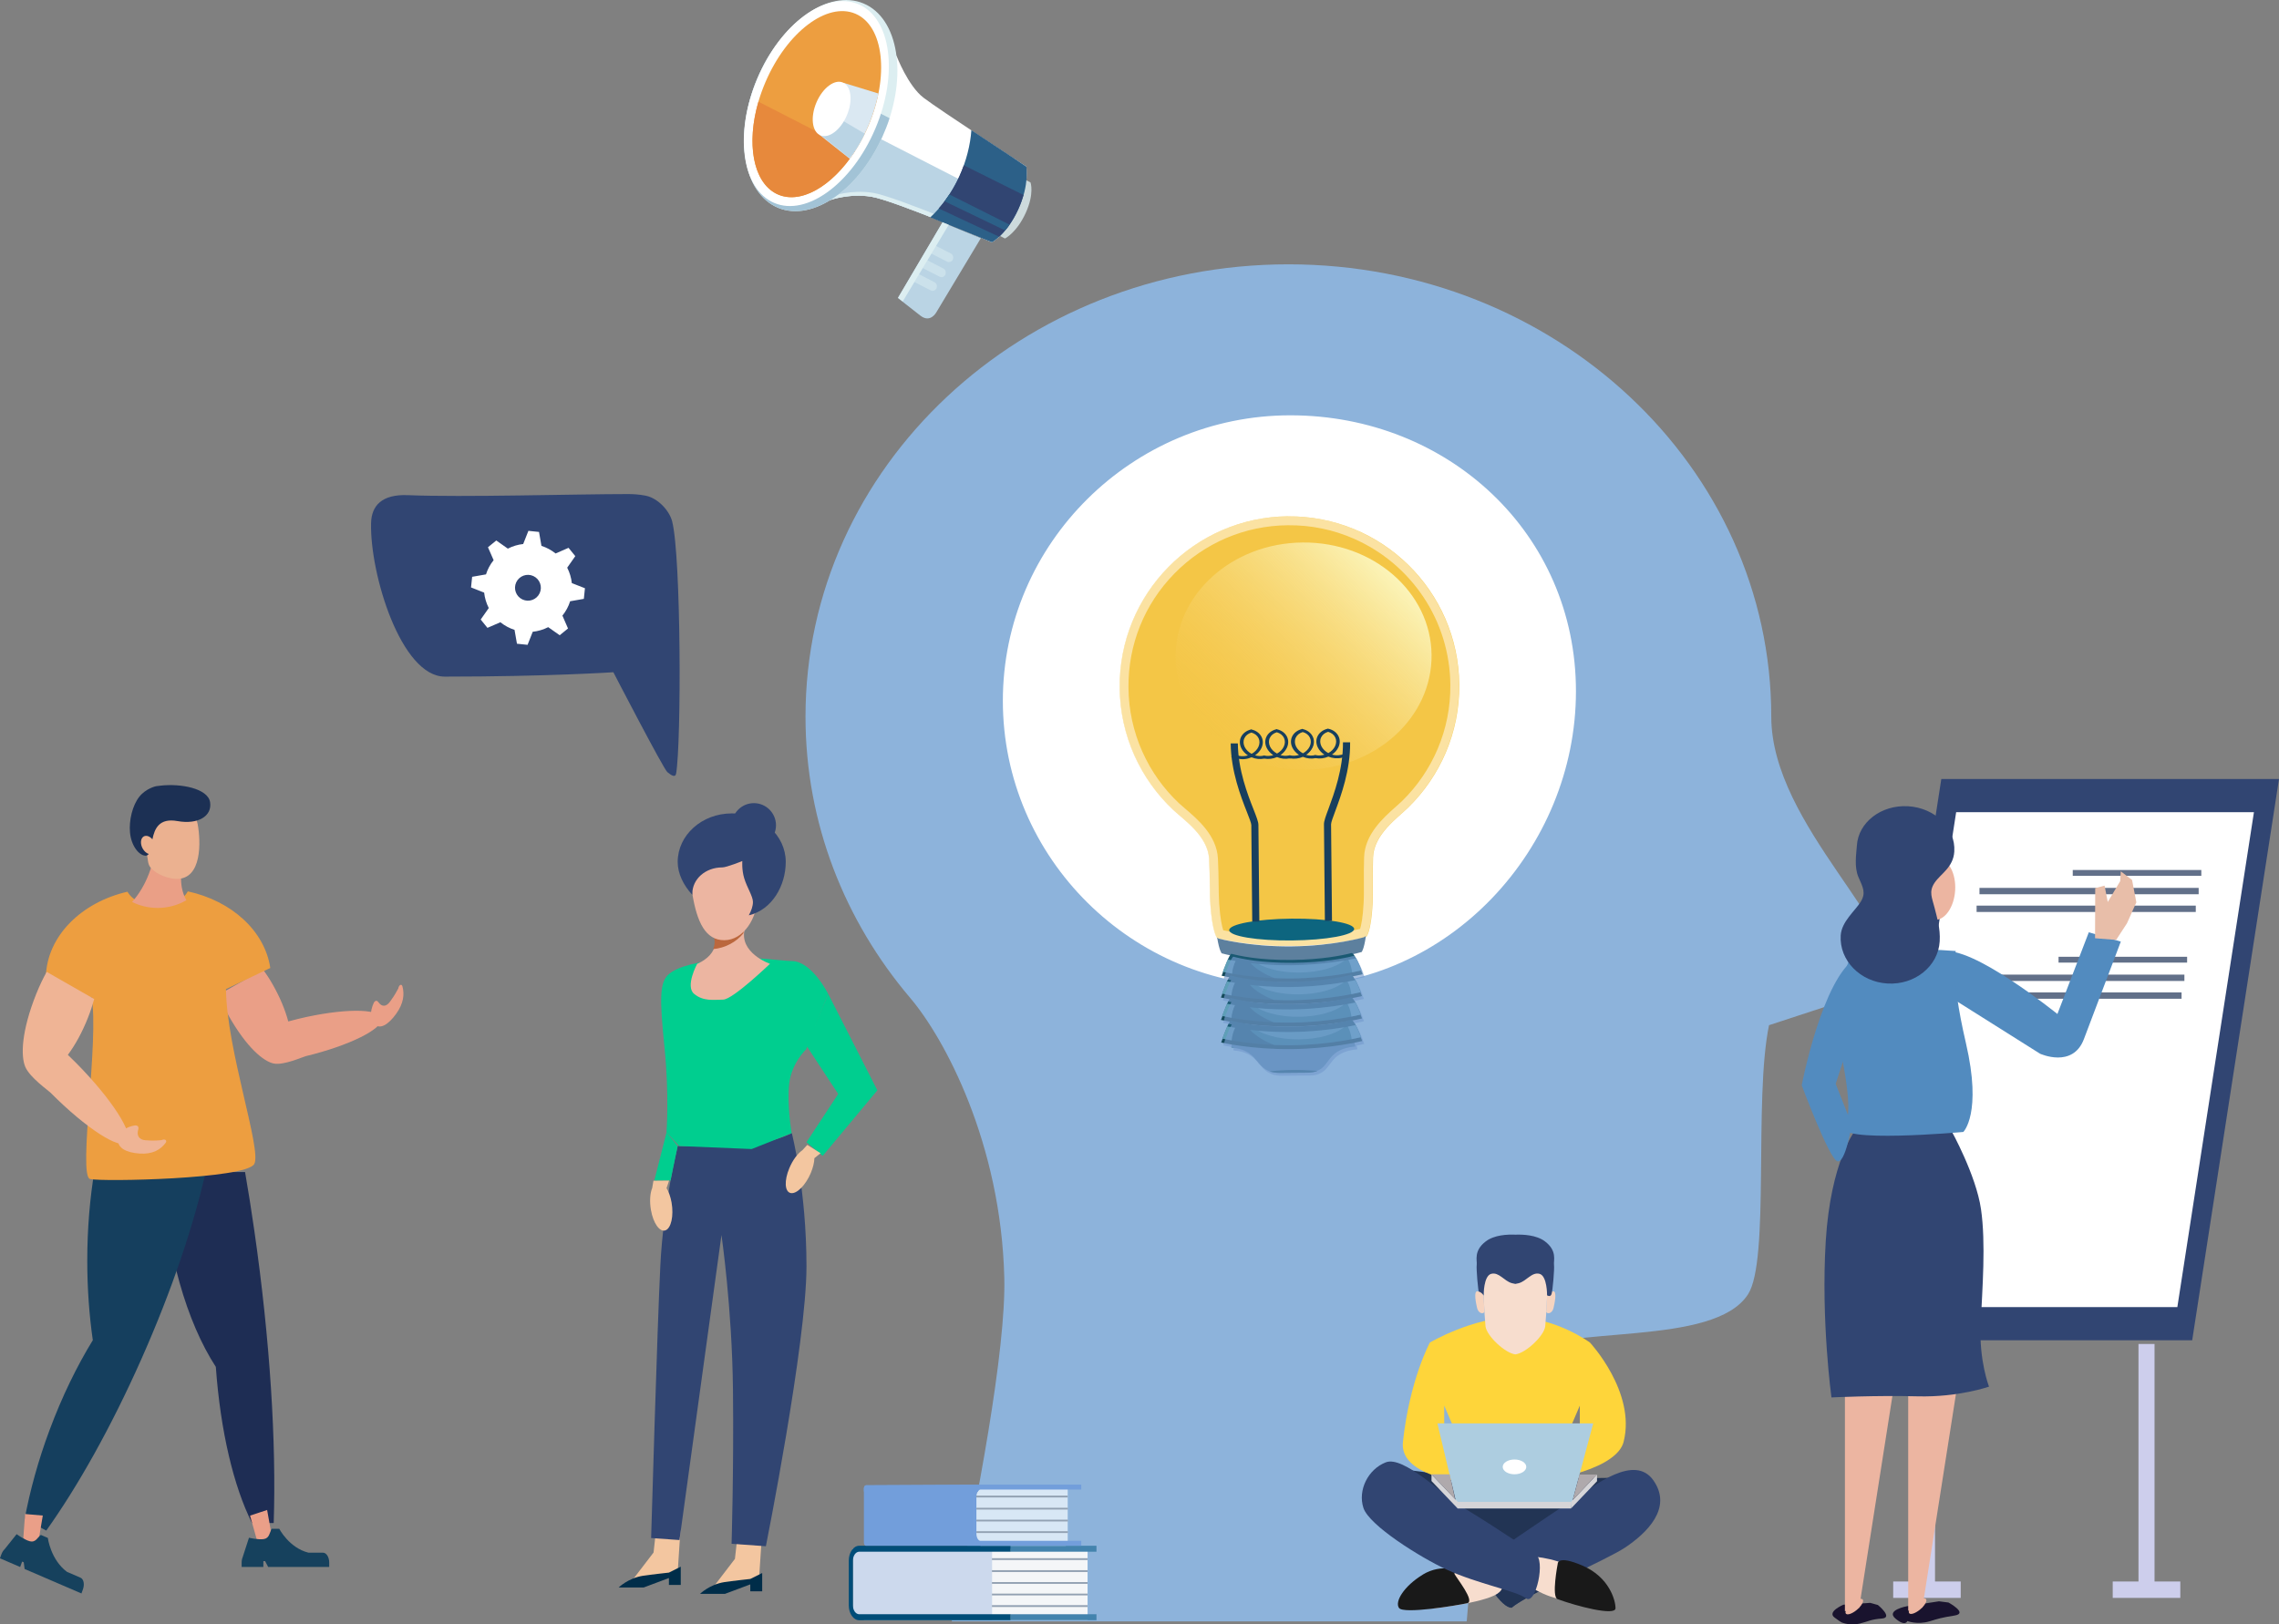 <svg xmlns="http://www.w3.org/2000/svg" xmlns:xlink="http://www.w3.org/1999/xlink" id="Layer_2" viewBox="0 0 394.6 281.34"><rect x="0" y="0" width="394.6" height="281.34" fill="#808080" stroke="none"/><defs><style>.cls-1{fill:#ecb5a1;}.cls-2{clip-path:url(#clippath-4);}.cls-2,.cls-3,.cls-4,.cls-5,.cls-6,.cls-7,.cls-8,.cls-9,.cls-10,.cls-11,.cls-12,.cls-13,.cls-14,.cls-15{fill:none;}.cls-16{fill:#3488a2;}.cls-16,.cls-6{opacity:.7;}.cls-17{fill:#ccd9ed;}.cls-3{clip-path:url(#clippath-2);}.cls-18{fill:#fff;}.cls-19{fill:#adcde0;}.cls-20{fill:#00ce8f;}.cls-21{fill:url(#Dégradé_sans_nom_2-2);}.cls-4{clip-path:url(#clippath-6);}.cls-22,.cls-23,.cls-11{opacity:.5;}.cls-22,.cls-24{fill:#7cbcd6;}.cls-5{clip-path:url(#clippath-9);}.cls-25{fill:url(#Dégradé_sans_nom_2);}.cls-26{fill:#bad4e4;}.cls-27{fill:#bb673d;}.cls-28{fill:#f4f6f8;}.cls-29{fill:#759cce;opacity:.65;}.cls-30{fill:#5d809e;}.cls-31{fill:#dae8f2;}.cls-32{fill:#d8e7f5;}.cls-33{fill:#223454;}.cls-34{fill:#92a1b2;}.cls-35{fill:#153f5e;}.cls-36{fill:#154a5b;}.cls-37{fill:#d6d5d8;}.cls-7{clip-path:url(#clippath-7);}.cls-23{fill:#20638a;}.cls-8{clip-path:url(#clippath-10);}.cls-38{fill:#f7ddce;}.cls-9{clip-path:url(#clippath-5);}.cls-39{fill:#fed53a;}.cls-40{fill:#173f5e;}.cls-41{fill:#a2c3d6;}.cls-42{fill:#f6d4c0;}.cls-43{fill:#1a5972;}.cls-44{fill:#528bbf;}.cls-45{fill:#8db3db;}.cls-46{fill:#16415d;}.cls-47{fill:#4383ad;}.cls-48{fill:#314572;}.cls-10{clip-path:url(#clippath-3);}.cls-49{fill:#ea9f87;}.cls-50{fill:#cdceec;}.cls-51{fill:#627089;}.cls-52{fill:#dceef1;}.cls-53{fill:#729edb;}.cls-54{fill:#ea9f86;}.cls-55{fill:url(#Dégradé_sans_nom_4);}.cls-56{fill:#ebb190;}.cls-57{fill:#0d657f;}.cls-58{fill:#f3c6a0;}.cls-13{clip-path:url(#clippath);}.cls-59{fill:#004d78;}.cls-60{fill:#efb495;}.cls-61{fill:#e7893c;}.cls-62{fill:#191919;}.cls-14{clip-path:url(#clippath-1);}.cls-15{clip-path:url(#clippath-8);}.cls-63{fill:#ed9e40;}.cls-64{fill:#1c3054;}.cls-65{fill:#1e2d54;}.cls-66{fill:#ea9f88;}.cls-67{fill:#f4c646;}.cls-68{fill:#e8bea9;}.cls-69{fill:#fff5e0;opacity:.6;}.cls-70{fill:#19132e;}.cls-71{fill:#2c6088;}.cls-72{fill:#cddadc;}.cls-73{fill:#afa9ac;}</style><clipPath id="clippath"><path class="cls-12" d="m115.81,272.37s-3.21.35-4.5.55c-2.56.41-4.19,2.03-4.19,2.03h4.32l4.38-1.64v1.2h2.06v-3.17l-2.06,1.03Z"></path></clipPath><linearGradient id="D&#xE9;grad&#xE9;_sans_nom_2" x1="-6898.8" y1="390.83" x2="-6898.59" y2="390.83" gradientTransform="translate(6921.88 -119923.47) rotate(-90) scale(17.42 -17.42)" gradientUnits="userSpaceOnUse"><stop offset="0" stop-color="#002d49"></stop><stop offset="1" stop-color="#002737"></stop></linearGradient><clipPath id="clippath-1"><path class="cls-12" d="m129.9,273.47s-3.21.35-4.5.55c-2.56.41-4.19,2.03-4.19,2.03h4.32l4.38-1.64v1.2h2.06v-3.17l-2.06,1.03Z"></path></clipPath><linearGradient id="D&#xE9;grad&#xE9;_sans_nom_2-2" x1="-6898.86" y1="390.02" x2="-6898.66" y2="390.02" xlink:href="#D&#xE9;grad&#xE9;_sans_nom_2"></linearGradient><clipPath id="clippath-2"><rect class="cls-12" x="171.75" y="269.88" width="16.56" height=".31"></rect></clipPath><clipPath id="clippath-3"><rect class="cls-12" x="171.75" y="271.95" width="16.56" height=".31"></rect></clipPath><clipPath id="clippath-4"><rect class="cls-12" x="171.75" y="274.01" width="16.56" height=".31"></rect></clipPath><clipPath id="clippath-5"><rect class="cls-12" x="171.75" y="276.01" width="16.56" height=".31"></rect></clipPath><clipPath id="clippath-6"><rect class="cls-12" x="171.75" y="278.01" width="16.56" height=".31"></rect></clipPath><clipPath id="clippath-7"><rect class="cls-12" x="168.72" y="259.04" width="16.2" height=".31"></rect></clipPath><clipPath id="clippath-8"><rect class="cls-12" x="168.72" y="261.14" width="16.2" height=".31"></rect></clipPath><clipPath id="clippath-9"><rect class="cls-12" x="169.06" y="263.2" width="15.85" height=".31"></rect></clipPath><clipPath id="clippath-10"><rect class="cls-12" x="169.06" y="265.2" width="15.85" height=".31"></rect></clipPath><linearGradient id="D&#xE9;grad&#xE9;_sans_nom_4" x1="-6407.94" y1="1771.27" x2="-6378.3" y2="1800.91" gradientTransform="translate(-6167.41 -1672.46) rotate(-180) scale(1 -1)" gradientUnits="userSpaceOnUse"><stop offset="0" stop-color="#fbf4b9"></stop><stop offset="1" stop-color="#f7c959" stop-opacity="0"></stop></linearGradient></defs><g id="Layer_1-2"><polygon class="cls-58" points="117.31 272.73 109.43 273.76 113.16 268.89 114 261.37 118.08 261.37 117.65 267.57 117.31 272.73"></polygon><g class="cls-13"><rect class="cls-25" x="107.11" y="271.33" width="10.76" height="3.62"></rect></g><polygon class="cls-58" points="131.4 273.83 123.52 274.86 127.25 269.99 128.09 262.47 132.17 262.47 131.74 268.67 131.4 273.83"></polygon><g class="cls-14"><rect class="cls-21" x="121.21" y="272.43" width="10.76" height="3.62"></rect></g><path class="cls-48" d="m132.6,267.8l-5.93-.42s.39-12.61.24-26.78c-.16-14.17-1.99-26.7-1.99-26.7l-7.27,52.83-4.91-.35s1.06-36.61,1.6-47.27c.53-10.65,3-20.62,3-20.62,0,0,6.85.17,11.65-.17,4.8-.34,8.11-2.07,8.11-2.07,0,0,2.54,9.82,2.54,23.08s-7.03,48.47-7.03,48.47"></path><path class="cls-20" d="m137.09,196.25l-6.94,2.76-12.54-.52-2.21-2.38s.51-6.35-.35-14.77c-.86-8.42-.84-11.22.72-12.59,1.56-1.37,5.02-2.25,10.68-2.74,4.21-.36,9.15.44,10.63.44,3.47,0,6.3,5.67,6.3,5.67l-3.79,9.61s-2.47,2.27-2.93,5.85.41,8.66.41,8.66"></path><polygon class="cls-20" points="143.4 172.14 139.64 181.12 145.13 189.47 139.64 197.83 142.45 200.19 151.91 188.84 143.4 172.14"></polygon><polygon class="cls-20" points="116.1 204.47 113.29 204.47 115.41 196.12 117.34 198.49 116.1 204.47"></polygon><path class="cls-1" d="m133.31,166.93s-6.41,6.17-8.09,6.2c-1.68.03-3.47.32-5.04-1-1.58-1.31.53-5.2.53-5.2,0,0,4.94-1.89,2.42-6.09-2.52-4.2,6.93-4.2,5.83,0-1.1,4.2,4.37,6.09,4.37,6.09"></path><path class="cls-27" d="m128.72,161.64c.02-.26.06-.52.13-.8,1.1-4.2-8.35-4.2-5.83,0,.87,1.45.85,2.62.46,3.54,2.13-.19,4-1.23,5.24-2.74"></path><path class="cls-1" d="m131.21,154.8c0,4.44-2.6,8.04-5.81,8.04s-4.7-3.03-5.53-8.04c-.73-4.38,2.32-8.04,5.53-8.04s5.81,3.6,5.81,8.04"></path><path class="cls-48" d="m126.69,140.88c-5.16,0-9.35,3.76-9.35,8.41,0,2,.99,4.03,2.53,5.69,0-.06,0-.12,0-.18,0-2.55,2.27-4.57,5.2-4.57.73,0,3.46-1.1,3.46-1.1,0,0-.12,1.51.33,2.99.47,1.56,1.51,3.12,1.51,4.1,0,.7-.27,1.51-.72,2.31,4.06-.97,6.4-5.17,6.4-9.25,0-4.64-4.19-8.41-9.35-8.41"></path><path class="cls-48" d="m134.36,142.93c0,2.12-1.72,3.83-3.83,3.83s-3.83-1.72-3.83-3.83,1.72-3.83,3.83-3.83,3.83,1.72,3.83,3.83"></path><path class="cls-58" d="m142.07,199.73l-2.29-1.44-.85.92c-.81.57-1.68,1.71-2.26,3.11-.91,2.15-.81,4.08.22,4.31,1.03.23,2.59-1.33,3.5-3.48.39-.94.6-1.83.62-2.56l1.07-.86Z"></path><path class="cls-58" d="m115.85,204.47l-2.71.03-.21,1.24c-.38.92-.48,2.35-.22,3.84.4,2.3,1.53,3.87,2.51,3.51.99-.36,1.46-2.52,1.06-4.82-.18-1-.49-1.86-.87-2.49l.44-1.3Z"></path><path class="cls-65" d="m43.63,263.78c-3.17-6.32-5.46-15.91-6.26-27.04-5.05-7.78-8.57-19.86-9.37-33.75h14.43c.57,3.28,1.1,6.63,1.59,10.05,2.76,19.13,3.83,36.86,3.37,50.74h-3.77Z"></path><path class="cls-35" d="m16.07,232.11c-.62-4.31-.96-8.95-.96-13.77,0-5.59.46-10.91,1.28-15.78h19.32c-2.09,9.41-5.93,20.9-11.24,32.85-5.24,11.8-11.04,22.09-16.46,29.68l-3.74-2c.92-4.92,2.34-10.12,4.3-15.38,2.16-5.81,4.73-11.08,7.51-15.61"></path><path class="cls-49" d="m39.52,175.77c-.66-1.17-1.22-2.34-1.68-3.48l7.71-4.37c.58.8,1.15,1.67,1.68,2.61,1.25,2.2,2.16,4.41,2.68,6.38.56-.15,1.12-.3,1.7-.44,7.62-1.84,14.09-1.88,14.45-.1.36,1.78-5.53,4.72-13.15,6.56-.46.11-3.77,1.61-5.5,1.27-1.73-.34-4.67-2.68-7.9-8.42"></path><path class="cls-49" d="m64.72,173.68s.37-.73.82-.08c.53.76,1.29.84,1.97-.09.34-.47.82-1.11,1.45-2.31.14-.7.59-.8.71-.4.38,1.36.24,2.98-1.1,4.82-1.33,1.83-2.7,2.7-3.73,1.82-.81-.7-.82-2.24-.12-3.76"></path><path class="cls-63" d="m14.21,172.58l-6.27-3.46c.22-6.99,6.13-12.84,14.13-14.68.83,1.46,2.84,2.5,5.21,2.5s4.44-1.07,5.24-2.56c7.58,1.64,13.33,6.86,14.28,13.27l-7.67,3.66c.09,10.4,6.26,27.95,4.89,30.3-1.5,2.59-26.3,3.1-28.43,2.59-2.13-.52,1.64-24.52.25-31.5l-1.63-.12Z"></path><path class="cls-60" d="m6.31,172.06c.54-1.35,1.14-2.6,1.77-3.74l8.23,4.71c-.29,1.05-.64,2.12-1.07,3.21-1,2.55-2.23,4.76-3.49,6.46.46.44.93.89,1.39,1.36,6.13,6.18,10.12,12.35,8.91,13.78-1.21,1.43-7.17-2.41-13.3-8.59-.37-.38-3.6-2.63-4.38-4.49-.78-1.86-.7-6.11,1.94-12.71"></path><path class="cls-60" d="m23.37,194.92s.81-.09.56.74c-.29.97.12,1.75,1.27,1.83.59.04,1.39.11,2.75-.02.65-.3,1,.08.75.43-.86,1.2-2.25,2.05-4.54,1.89-2.29-.16-3.82-.94-3.74-2.46.07-1.21,1.3-2.15,2.94-2.41"></path><path class="cls-54" d="m22.87,156.22c1.32.65,2.82,1.03,4.42,1.03,1.83,0,3.53-.49,4.98-1.34-.57-.98-.92-2.27-.92-3.68,0-1.92.64-3.61,1.62-4.62v-2.4h-5.9c-.26,4.47-1.85,8.39-4.2,11"></path><path class="cls-56" d="m34.23,142.75c-.54-2.95-3.51-2.42-5.68-1.95-1.39.3-2.6.79-3.12,2.53-.31-.29-.65.49-1,.58-.73.19-1.12.57-.88,1.7.24,1.13,1.03,2.57,1.76,2.38.04,0,.07-.03.1-.04.25.9.12,1.69.67,2.32,1.07,1.24,3.12,1.93,4.49,1.95,4.45.06,4.2-6.51,3.66-9.46"></path><path class="cls-64" d="m36.38,138.95c-.36-2.4-5.11-3.3-8.66-2.87l-.71.09s-1.72.36-2.88,1.81c-1.19,1.49-1.82,4.11-1.62,6.21.22,2.35,1.56,3.95,2.66,4.01.26.01.44-.1.58-.3-.39-.12-.78-.46-1.05-.94-.45-.82-.37-1.75.17-2.08.45-.27,1.07-.05,1.52.49.37-1.82,1.13-3.74,4.35-3.16,3.53.63,6-.85,5.64-3.25"></path><polygon class="cls-66" points="47.1 266.28 44.59 267.12 43.3 262.5 46.25 261.52 47.1 266.28"></polygon><path class="cls-46" d="m42.03,269.66l1.08-3.33s1.6.39,2.58.23c.98-.16.97-1.13,1.36-1.78h1.3s1.71,3.31,5.07,4.14h2.51c.59,0,1.07.77,1.07,1.71v.76h-10.57l-.53-1.01h-.3v1.01h-3.76v-.76c0-.36.07-.69.19-.96"></path><polygon class="cls-66" points="6.6 267.26 3.99 267.04 4.34 262.22 7.41 262.49 6.6 267.26"></polygon><path class="cls-46" d="m.75,268.38l2.13-2.67s1.36,1,2.32,1.24c.96.24,1.29-.66,1.87-1.11l1.21.52s.48,3.77,3.32,5.88l2.34,1.01c.55.24.73,1.14.42,2.02l-.26.71-9.84-4.24-.15-1.16-.28-.12-.34.94-3.5-1.51.26-.71c.12-.33.3-.61.5-.82"></path><path class="cls-48" d="m116.4,90.36c-.5-1.97-2.52-4.1-4.61-4.51-1.05-.21-2.12-.28-3.02-.28-8.99,0-28.68.58-38.15.19-4.56-.19-6.29,1.87-6.37,4.81-.23,8.83,5.19,26.62,12.77,26.62,17.66,0,29.18-.76,29.18-.76,0,0,8.68,16.76,9.35,17.3.67.54,1.38,1.04,1.52.23.92-5.47.86-37.52-.68-43.61Z"></path><path class="cls-18" d="m143.75,34.65s3.27-1.19,7.11-.58,20.88,7.88,20.88,7.88c0,0,2.61-1.41,4.57-5.72s1.39-7.39,1.39-7.39c0,0-15.09-9.84-17.8-11.92-2.71-2.08-4.68-7.28-4.68-7.28l-11.46,25Z"></path><path class="cls-26" d="m149.34,22.48l-5.58,12.17s3.27-1.19,7.11-.58c3.84.61,20.88,7.88,20.88,7.88,0,0,2.59-1.4,4.54-5.67l-26.95-13.82Z"></path><path class="cls-72" d="m170.61,39.56l3.4,1.75s2.03-1.01,3.58-4.41.84-5.3.84-5.3l-3.4-1.75-4.42,9.72Z"></path><ellipse class="cls-52" cx="142.1" cy="18.28" rx="19.18" ry="11.94" transform="translate(70.34 142.29) rotate(-67.27)"></ellipse><path class="cls-52" d="m172.05,41.28s-17.03-7.27-20.88-7.88c-3.8-.61-7.04.55-7.11.57l-.31.67s3.27-1.19,7.11-.58c3.84.61,20.88,7.88,20.88,7.88,0,0,2.59-1.4,4.54-5.67h-.02c-1.91,3.74-4.22,4.99-4.22,4.99Z"></path><path class="cls-41" d="m131.46,12.83c-4.38,9.63-3.16,19.89,2.72,22.9s14.2-2.35,18.57-11.99c.49-1.09.92-2.18,1.27-3.27l-20.94-10.73c-.58.97-1.13,2-1.62,3.09Z"></path><ellipse class="cls-18" cx="141.34" cy="17.94" rx="18.69" ry="11.1" transform="translate(69.67 141.07) rotate(-67.03)"></ellipse><ellipse class="cls-63" cx="141.43" cy="18.04" rx="17.03" ry="9.68" transform="translate(69.24 140.99) rotate(-66.85)"></ellipse><path class="cls-71" d="m177.7,28.85s-4.72-3.18-9.51-6.31c-.18,2.58-.89,5.38-2.07,7.98-1.28,2.82-3.07,5.3-5.05,7.13,5.42,2.18,10.68,4.31,10.68,4.31,0,0,2.61-1.41,4.57-5.72,1.96-4.31,1.39-7.39,1.39-7.39Z"></path><path class="cls-61" d="m131.32,17.61c-2.09,7.18-.95,13.86,3.07,15.92s9.65-1.15,13.65-7.35l-16.72-8.57Z"></path><path class="cls-31" d="m152.11,16.2l-6.05-1.85-4.11,9.04,5.21,4.13s1.46-1.95,2.89-5.05,2.06-6.27,2.06-6.27Z"></path><path class="cls-26" d="m143.68,19.58l-1.69,3.73,5.05,4.05s.4-.24,1.28-1.63c.89-1.39,1.41-2.58,1.41-2.58l-6.04-3.56Z"></path><ellipse class="cls-18" cx="144.01" cy="18.87" rx="4.97" ry="2.86" transform="translate(70.16 143.94) rotate(-66.91)"></ellipse><path class="cls-48" d="m166.12,30.52c-.97,2.13-2.2,4-3.59,5.58l10.47,4.9c.93-.86,2.22-2.36,3.31-4.76.4-.88.69-1.71.91-2.47l-10.34-5.14c-.22.63-.48,1.27-.76,1.89Z"></path><path class="cls-26" d="m155.48,51.61s2.17,1.74,3.9,3.07,2.75-.6,2.75-.6l7.7-12.83-6.65-2.72-7.71,13.08Z"></path><polygon class="cls-52" points="164.27 38.94 163.2 38.5 155.49 51.58 156.3 52.22 164.27 38.94"></polygon><path class="cls-71" d="m174.04,39.9c.25-.29.5-.62.76-.99l-10.42-5.23c-.27.41-.55.8-.83,1.18l10.49,5.05Z"></path><g class="cls-11"><path class="cls-52" d="m158.3,48.82l.79-1.34,2.72,1.4c.36.18.51.64.34,1.03v.03c-.19.38-.62.54-.98.36l-2.87-1.47Z"></path><path class="cls-52" d="m164.97,44.96c-.17.38-.61.54-.97.36l-2.8-1.43.79-1.34,2.65,1.36c.36.18.51.64.34,1.03v.03Z"></path><path class="cls-52" d="m159.73,46.4l.79-1.34,2.83,1.45c.36.18.51.64.34,1.03v.03c-.19.38-.62.54-.98.36l-2.97-1.52Z"></path></g><path class="cls-18" d="m98.69,104.14l2.4-.42.19-1.84-2.27-.89c-.1-.92-.37-1.83-.8-2.67l1.4-2-1.17-1.44-2.24.98c-.75-.6-1.58-1.04-2.45-1.32l-.42-2.41-1.84-.19-.9,2.28c-.92.1-1.82.37-2.66.8l-2-1.41-1.44,1.17.98,2.24c-.61.75-1.05,1.59-1.32,2.46l-2.4.42-.19,1.84,2.27.9c.1.92.37,1.83.8,2.67l-1.4,1.99,1.17,1.44,2.24-.97c.75.6,1.58,1.04,2.45,1.32l.42,2.4,1.84.19.89-2.26c.93-.1,1.84-.37,2.68-.8l1.99,1.4,1.44-1.17-.97-2.23c.61-.75,1.05-1.59,1.33-2.46Zm-8.22-.31c-1.12-.52-1.61-1.85-1.09-2.97s1.85-1.61,2.97-1.09,1.61,1.85,1.09,2.97c-.52,1.12-1.85,1.61-2.97,1.09Z"></path><path class="cls-45" d="m253.95,280.82h-89.16c4.48-20.94,9.41-47.07,9.1-59.54-.58-23.33-10.36-41.46-16.29-48.44-11.35-13.37-18.13-30.3-18.13-48.72,0-43.27,37.43-78.34,83.61-78.34,46.18,0,83.61,35.07,83.61,78.34,0,18.98,23.8,37.25,20.38,46.63l-20.77,6.81c-2.66,12.79.17,40.7-3.63,46.6-5.92,9.2-31.61,5.2-40.29,10.38-3.08,1.84-7.01,27.9-8.42,46.27Z"></path><polygon class="cls-17" points="171.75 280.61 149.73 280.61 147.68 279.66 147.68 268.24 171.75 268.24 171.75 280.61"></polygon><rect class="cls-28" x="171.75" y="268.24" width="16.56" height="12.38"></rect><path class="cls-59" d="m175.01,279.58h-26.24c-.3,0-.57-.17-.77-.45-.2-.28-.32-.67-.32-1.09v-7.74c0-.85.49-1.55,1.09-1.55h26.24v-1.03h-26.24c-1,0-1.81,1.16-1.81,2.58v7.74c0,1.42.81,2.58,1.81,2.58h26.24v-1.03Z"></path><rect class="cls-47" x="175.01" y="267.72" width="14.84" height="1.03"></rect><rect class="cls-47" x="175.01" y="279.58" width="14.84" height="1.03"></rect><g class="cls-3"><rect class="cls-34" x="171.75" y="269.88" width="16.56" height=".31"></rect></g><g class="cls-10"><rect class="cls-34" x="171.75" y="271.95" width="16.56" height=".31"></rect></g><g class="cls-2"><rect class="cls-34" x="171.75" y="274.01" width="16.56" height=".31"></rect></g><g class="cls-9"><rect class="cls-34" x="171.75" y="276.01" width="16.56" height=".31"></rect></g><g class="cls-4"><rect class="cls-34" x="171.75" y="278.01" width="16.56" height=".31"></rect></g><path class="cls-53" d="m169.88,267.72h-19.95c-.2,0-.35-.25-.35-.57v-9.33c0-.32.16-.58.36-.58l19.79-.1c.2,0-.18.18-.66.74-.48.56-.58,7.82-.29,8.75.29.93,1.31,1.09,1.11,1.09"></path><path class="cls-32" d="m169.79,267.72h14.69c.22,0,.39-.21.39-.47v-9.48c0-.26-.18-.47-.39-.47h-14.21c-.22,0-1.67,1.83-1.67,2.08v6.25c0,.26.99,2.08,1.2,2.08"></path><path class="cls-53" d="m187.22,266.87h-17.44c-.4,0-.72-.57-.72-1.27v-6.35c0-.7.32-1.27.72-1.27h17.44v-.85h-17.44c-.66,0-1.2.95-1.2,2.12v6.35c0,1.17.54,2.11,1.2,2.11h17.44v-.85Z"></path><path class="cls-53" d="m169.29,258.33s.72-1.19.5-1.18l-19.84.1c-.2,0-.37.26-.37.58v.5h19.71Z"></path><g class="cls-7"><rect class="cls-34" x="169.04" y="259.04" width="15.83" height=".31"></rect></g><g class="cls-15"><rect class="cls-34" x="169.06" y="261.14" width="15.85" height=".31"></rect></g><g class="cls-5"><rect class="cls-34" x="169.06" y="263.2" width="15.85" height=".31"></rect></g><g class="cls-8"><rect class="cls-34" x="169.06" y="265.2" width="15.85" height=".31"></rect></g><path class="cls-33" d="m244.26,254.66s13.63,1.79,19.33,1.59c5.7-.2,15.84-.3,15.84-.3,0,0,1.62,5.38-.67,7.37-2.29,1.99-15.98,7.76-25.5,3.68-9.52-4.08-9.86-11.65-8.99-12.34"></path><path class="cls-48" d="m256.67,270.38s11.56-7.96,15.74-10.67c3.64-2.36,10.63-8.04,13.91-3.26,3.28,4.78-1.19,9.05-4.88,11.54-3.21,2.17-17.06,8.12-19.7,10.45-1.69.1-5.35-5.17-5.07-8.06"></path><path class="cls-33" d="m264.07,271.36c-1.08-1.3-1.71-2.87-2.43-4.38-2.8,1.92-4.97,3.41-4.97,3.41-.28,2.89,3.38,8.16,5.07,8.06,1.02-.9,3.74-2.35,6.87-3.92-1.72-.73-3.32-1.7-4.54-3.17"></path><path class="cls-38" d="m249.8,272.97s-2.74,2.9-3.33,3.99c-.6,1.09,1.67,1.63,1.67,1.63,0,0,8.58-.94,11.07-2.53,2.49-1.59-.58-3.93-2.55-3.93s-5.36-.35-6.85.85"></path><path class="cls-38" d="m263.63,273.97s3.78,2.89,7.76,3.18c3.98.3,5.47.9,5.47.9,0,0-2.29-5.17-4.88-6.67-2.59-1.49-7.56-2.19-8.36-1.59-.8.6-.6,2.29,0,4.18"></path><path class="cls-62" d="m269.7,270.91s-1.09,5.66-.02,6.05c3.3,1.22,10.04,2.98,10.04,1.58s-1.09-5.37-5.67-7.36c-4.58-1.99-4.34-.27-4.34-.27"></path><path class="cls-62" d="m246.37,272.71c-3.28,1.99-4.93,4.7-4.13,5.79.8,1.09,9.97-.43,11.8-.83,1.43-.31-1.85-4.35-2.25-5.15,1.34-.51-2.14-1.81-5.42.18"></path><path class="cls-48" d="m265.82,269.19s-5.97-4.14-12.08-7.85c-3.97-2.41-10.71-9.26-13.79-8.07s-4.88,4.83-3.88,7.89c.99,3.06,9.91,8.6,14.35,10.66,5.45,2.52,12.12,3.71,13.81,5,1.69,1.29,3.46-6.83,1.59-7.63"></path><path class="cls-39" d="m275.29,232.52s-5.92-4.38-13.1-4.38-14.61,4.38-14.61,4.38c0,0-3.5,6.42-4.67,17.21-1.17,10.79,36.02,8.6,38.21,0,2.19-8.6-5.83-17.21-5.83-17.21m-25.23,17.06v-6.13l2.63,6.13h-2.63Zm23.48,0h-2.63l2.63-6.13v6.13Z"></path><polygon class="cls-19" points="271.92 261.25 252.38 261.25 248.88 246.52 275.86 246.52 271.92 261.25"></polygon><polygon class="cls-37" points="247.86 255.34 252.38 260.08 252.38 261.25 247.86 256.51 247.86 255.34"></polygon><polygon class="cls-73" points="251.94 259.64 247.86 255.34 251 255.34 251.94 259.64"></polygon><rect class="cls-37" x="252.38" y="260.12" width="19.61" height="1.13"></rect><path class="cls-18" d="m264.27,254.06c0,.7-.91,1.28-2.04,1.28s-2.04-.57-2.04-1.28.91-1.28,2.04-1.28,2.04.57,2.04,1.28"></path><polygon class="cls-37" points="276.52 255.38 272 260.12 272 261.28 276.52 256.54 276.52 255.38"></polygon><polygon class="cls-73" points="272.32 259.78 276.52 255.38 273.49 255.38 272.32 259.78"></polygon><path class="cls-42" d="m267.86,224.36s.39-.66,1.08-.71c.68-.05.24,2.1.04,2.92-.2.82-.98,1.13-1.26.66l.14-2.87Z"></path><path class="cls-38" d="m267.94,219.15c-.1-2.27-3.32-1.8-5.57-2.03-2.25.23-5.47-.23-5.57,2.03-.1,2.29.22,8.87.41,10.56.19,1.66,3.4,4.67,5.17,4.86,1.77-.19,4.98-3.19,5.17-4.86.19-1.68.51-8.27.41-10.56"></path><path class="cls-48" d="m267.5,215c-1.48-1.12-3.81-1.21-5.12-1.16-1.32-.06-3.64.03-5.12,1.16-2.16,1.64-1.47,3.35-1.57,4.04-.1.7.22,4.43.42,5.07.2.65.78.23.78.23,0,0-.03-3.37,1.31-3.72,1.34-.35,2.24,1.26,3.58,1.62.21.06.4.1.6.13.19-.03.39-.08.6-.13,1.34-.37,2.24-1.97,3.58-1.62,1.34.35,1.31,3.72,1.31,3.72,0,0,.58.41.78-.23.2-.65.52-4.38.42-5.07-.1-.7.6-2.4-1.57-4.04"></path><path class="cls-42" d="m256.88,224.36s-.39-.66-1.08-.71c-.68-.05-.24,2.1-.04,2.92.2.82.98,1.13,1.26.66l-.14-2.87Z"></path><path class="cls-18" d="m173.64,121.37c0,27.31,22.47,49.45,49.78,49.45s49.45-23.79,49.45-51.1c0-27.31-22.14-47.79-49.45-47.79-27.31,0-49.78,22.14-49.78,49.45Z"></path><path class="cls-67" d="m222.98,89.43c16.24-.15,29.53,12.89,29.69,29.13.08,8.35-3.33,15.91-8.86,21.32-1.84,1.8-5.94,4.64-6.07,8.63-.11,3.26.04,5.65-.07,7.89-.25,4.92-1.06,5.82-1.06,5.82,0,0-5.29,1.53-12.92,1.6-7.63.07-12.94-1.36-12.94-1.36,0,0-.83-.88-1.17-5.8-.16-2.24-.05-4.63-.22-7.89-.21-3.99-4.36-6.75-6.23-8.51-5.63-5.3-9.18-12.8-9.26-21.15-.15-16.24,12.89-29.53,29.13-29.69Z"></path><path class="cls-69" d="m234.5,93.34c4.84,2.14,8.95,5.59,11.91,9.99,3.03,4.51,4.66,9.79,4.71,15.25.04,3.87-.7,7.61-2.2,11.14-1.45,3.41-3.53,6.45-6.19,9.05-.29.28-.66.61-1.06.96-2.13,1.89-5.35,4.75-5.48,8.72-.06,1.66-.05,3.12-.04,4.4,0,1.28.02,2.39-.04,3.46-.13,2.65-.43,3.98-.62,4.58-1.62.39-6.05,1.31-11.83,1.37-5.78.05-10.23-.79-11.86-1.14-.2-.6-.52-1.92-.7-4.57-.07-1.07-.09-2.18-.1-3.46-.02-1.28-.03-2.74-.12-4.4-.21-3.97-3.48-6.76-5.64-8.61-.4-.34-.78-.67-1.08-.94-2.71-2.55-4.85-5.56-6.36-8.94-1.56-3.5-2.38-7.23-2.41-11.1-.07-7.44,2.76-14.47,7.97-19.78,5.21-5.31,12.18-8.28,19.62-8.35,4-.04,7.88.76,11.51,2.36m.62-1.41c-3.71-1.64-7.83-2.53-12.15-2.49-16.24.15-29.28,13.44-29.13,29.69.08,8.35,3.63,15.85,9.26,21.15,1.88,1.77,6.03,4.52,6.23,8.51.17,3.25.07,5.65.22,7.89.34,4.92,1.17,5.8,1.17,5.8,0,0,5.31,1.43,12.94,1.36,7.63-.07,12.92-1.6,12.92-1.6,0,0,.81-.89,1.06-5.82.11-2.24-.03-4.63.07-7.89.13-3.99,4.23-6.83,6.07-8.63,5.53-5.41,8.94-12.97,8.86-21.32-.11-11.92-7.3-22.12-17.54-26.64h0Z"></path><ellipse class="cls-55" cx="225.71" cy="113.63" rx="22.16" ry="19.68" transform="translate(-1.06 2.14) rotate(-.54)"></ellipse><ellipse class="cls-57" cx="223.65" cy="160.99" rx="10.82" ry="1.89" transform="translate(-1.51 2.12) rotate(-.54)"></ellipse><path class="cls-30" d="m210.96,162.55s5.19,1.43,12.64,1.36c7.45-.07,12.61-1.6,12.61-1.6,0,0,.3-.3.27-.06-.31,2.16-.71,2.63-.71,2.63,0,0-4.95,1.52-12.11,1.59-7.15.07-12.13-1.36-12.13-1.36,0,0-.42-.47-.77-2.66-.02-.14.21.09.21.09Z"></path><path class="cls-23" d="m221.65,185.81l4.63-.04c4.62-.04,2.5-3.94,8.36-4.52h0c-.02-2.44-3.82-4.4-8.44-4.36l-4.63.04c-4.62.04-8.38,2.08-8.36,4.52h0c5.3.42,3.82,4.4,8.44,4.36Z"></path><path class="cls-36" d="m213.02,165.86c1.26.33,4.87,1.12,10.61,1.07,5.36-.05,9.01-.8,10.56-1.2.55-.14,1.76,3,1.76,3,0,0-5.28,1.33-12.25,1.4-6.97.07-12.18-1.14-12.18-1.14,0,0,1.18-3.22,1.51-3.13Z"></path><path class="cls-43" d="m213.21,165.19c1.24.33,4.78,1.13,10.42,1.07,5.26-.05,8.85-.8,10.37-1.19.54-.14,1.73,3,1.73,3,0,0-5.19,1.33-12.03,1.4-6.84.06-11.96-1.14-11.96-1.14,0,0,1.15-3.22,1.48-3.13Z"></path><path class="cls-16" d="m216.5,166.8c1.97.22,4.42.4,7.16.37,5.15-.05,9.35-.81,11.13-1.19.45.84.89,1.97.92,2.07,0,0-.02.01-.03.02-.4.1-5.44,1.33-12,1.39-1.04,0-2.04-.01-2.99-.05-1.73-.64-3.17-1.54-4.19-2.61Z"></path><g class="cls-6"><path class="cls-24" d="m213.34,168.63c-1.03-.18-1.62-.32-1.62-.32,0,0,.43-1.19.84-2.11.36.07.82.15,1.38.24-.33.69-.54,1.42-.6,2.18Z"></path><path class="cls-24" d="m233.46,166.24c.53-.1.98-.19,1.33-.26.47.88.93,2.08.93,2.08,0,0-.58.15-1.61.35-.08-.76-.3-1.49-.65-2.17Z"></path></g><path class="cls-22" d="m225.02,168.44c-2.89.03-5.47-.56-7.11-1.48,1.66.15,3.57.24,5.64.22,3.79-.04,7.07-.46,9.24-.83-1.52,1.22-4.43,2.06-7.78,2.09Z"></path><path class="cls-43" d="m228.11,185.48c-.46.19-1.05.31-1.82.31l-4.63.04c-.76,0-1.36-.1-1.85-.28,1.31-.14,2.7-.23,4.16-.24,1.45-.01,2.84.05,4.14.16Z"></path><path class="cls-36" d="m212.9,169.64c1.26.33,4.87,1.12,10.61,1.07,5.36-.05,9.01-.8,10.56-1.2.55-.14,1.76,3,1.76,3,0,0-5.28,1.33-12.25,1.4-6.97.07-12.18-1.14-12.18-1.14,0,0,1.18-3.22,1.51-3.13Z"></path><path class="cls-43" d="m213.08,168.96c1.24.33,4.78,1.13,10.42,1.07,5.26-.05,8.85-.8,10.37-1.19.54-.14,1.73,3,1.73,3,0,0-5.19,1.33-12.03,1.4-6.84.06-11.96-1.14-11.96-1.14,0,0,1.15-3.22,1.48-3.13Z"></path><path class="cls-16" d="m216.38,170.57c1.97.22,4.42.4,7.16.37,5.15-.05,9.35-.81,11.13-1.19.45.84.89,1.97.92,2.07,0,0-.02.01-.03.02-.4.1-5.44,1.33-12,1.39-1.04,0-2.04-.01-2.99-.05-1.73-.64-3.17-1.54-4.19-2.61Z"></path><g class="cls-6"><path class="cls-24" d="m213.22,172.41c-1.03-.18-1.62-.32-1.62-.32,0,0,.43-1.19.84-2.11.36.07.82.15,1.38.24-.33.69-.54,1.42-.6,2.18Z"></path><path class="cls-24" d="m233.33,170.02c.53-.1.98-.19,1.33-.26.47.88.93,2.08.93,2.08,0,0-.58.15-1.61.35-.08-.76-.3-1.49-.65-2.17Z"></path></g><path class="cls-22" d="m224.89,172.22c-2.89.03-5.47-.56-7.11-1.48,1.66.15,3.57.24,5.64.22,3.79-.04,7.07-.46,9.24-.83-1.52,1.22-4.43,2.06-7.78,2.09Z"></path><path class="cls-36" d="m212.91,173.52c1.26.33,4.87,1.12,10.61,1.07,5.36-.05,9.01-.8,10.56-1.2.55-.14,1.76,3,1.76,3,0,0-5.28,1.33-12.25,1.4-6.97.07-12.18-1.14-12.18-1.14,0,0,1.18-3.22,1.51-3.13Z"></path><path class="cls-43" d="m213.09,172.84c1.24.33,4.78,1.13,10.42,1.07,5.26-.05,8.85-.8,10.37-1.19.54-.14,1.73,3,1.73,3,0,0-5.19,1.33-12.03,1.4-6.84.06-11.96-1.14-11.96-1.14,0,0,1.15-3.22,1.48-3.13Z"></path><path class="cls-16" d="m216.39,174.45c1.97.22,4.42.4,7.16.37,5.15-.05,9.35-.81,11.13-1.19.45.84.89,1.97.92,2.07,0,0-.02.01-.03.02-.4.1-5.44,1.33-12,1.39-1.04,0-2.04-.01-2.99-.05-1.73-.64-3.17-1.54-4.19-2.61Z"></path><g class="cls-6"><path class="cls-24" d="m213.23,176.28c-1.03-.18-1.62-.32-1.62-.32,0,0,.43-1.19.84-2.11.36.07.82.15,1.38.24-.33.69-.54,1.42-.6,2.18Z"></path><path class="cls-24" d="m233.34,173.9c.53-.1.98-.19,1.33-.26.47.88.93,2.08.93,2.08,0,0-.58.15-1.61.35-.08-.76-.3-1.49-.65-2.17Z"></path></g><path class="cls-22" d="m224.9,176.1c-2.89.03-5.47-.56-7.11-1.48,1.66.15,3.57.24,5.64.22,3.79-.04,7.07-.46,9.24-.83-1.52,1.22-4.43,2.06-7.78,2.09Z"></path><path class="cls-36" d="m212.94,177.43c1.26.33,4.87,1.12,10.61,1.07,5.36-.05,9.01-.8,10.56-1.2.55-.14,1.76,3,1.76,3,0,0-5.28,1.33-12.25,1.4-6.97.07-12.18-1.14-12.18-1.14,0,0,1.18-3.22,1.51-3.13Z"></path><path class="cls-43" d="m213.13,176.75c1.24.33,4.78,1.13,10.42,1.07,5.26-.05,8.85-.8,10.37-1.19.54-.14,1.73,3,1.73,3,0,0-5.19,1.33-12.03,1.4-6.84.06-11.96-1.14-11.96-1.14,0,0,1.15-3.22,1.48-3.13Z"></path><path class="cls-16" d="m216.43,178.37c1.97.22,4.42.4,7.16.37,5.15-.05,9.35-.81,11.13-1.19.45.84.89,1.97.92,2.07,0,0-.02.01-.03.02-.4.1-5.44,1.33-12,1.39-1.04,0-2.04-.01-2.99-.05-1.73-.64-3.17-1.54-4.19-2.61Z"></path><g class="cls-6"><path class="cls-24" d="m213.26,180.2c-1.03-.18-1.62-.32-1.62-.32,0,0,.43-1.19.84-2.11.36.07.82.15,1.38.24-.33.69-.54,1.42-.6,2.18Z"></path><path class="cls-24" d="m233.38,177.81c.53-.1.98-.19,1.33-.26.47.88.93,2.08.93,2.08,0,0-.58.15-1.61.35-.08-.76-.3-1.49-.65-2.17Z"></path></g><path class="cls-22" d="m224.94,180.01c-2.89.03-5.47-.56-7.11-1.48,1.66.15,3.57.24,5.64.22,3.79-.04,7.07-.46,9.24-.83-1.52,1.22-4.43,2.06-7.78,2.09Z"></path><path class="cls-40" d="m214.32,128.76h-1.23c.05,4.85,1.77,9.24,2.8,11.86.39,1,.77,1.95.77,2.27l.16,16.73h1.23s-.16-16.74-.16-16.74c0-.55-.34-1.41-.85-2.71-1-2.54-2.67-6.8-2.71-11.41Z"></path><path class="cls-40" d="m232.28,131.06h0s0,.01,0,.01c-.75.19-1.57.09-2.28-.22-.68.31-1.46.43-2.2.28-.73.16-1.52.06-2.2-.23-.69.32-1.49.43-2.24.27-.74.18-1.55.08-2.24-.23-.68.31-1.46.43-2.2.28-.73.16-1.52.06-2.2-.23-.7.32-1.52.44-2.27.26h0s0-.02,0-.02l-1.04-.22.05-.18,1.07.23h0s0,0,0,0c.63.14,1.31.06,1.92-.19-.58-.31-1.07-.77-1.35-1.33-.65-1.3.04-2.66,1.54-3.03h0s.03.06.03.06l.03-.06h0c1.5.34,2.22,1.69,1.6,3-.27.57-.75,1.03-1.32,1.35.61.24,1.29.31,1.92.16h0s.02.04.02.04l.02-.04h0c.63.14,1.31.06,1.92-.19-.58-.31-1.07-.77-1.35-1.33-.65-1.3.04-2.66,1.54-3.03h0s.03.06.03.06l.03-.06h0c1.5.34,2.22,1.69,1.6,3-.27.57-.75,1.03-1.32,1.35.61.24,1.29.31,1.92.16h0s.06.12.06.12l.06-.12h0c.63.14,1.31.06,1.92-.19-.58-.31-1.07-.77-1.35-1.33-.65-1.3.04-2.66,1.54-3.03h0s.03.06.03.06l.03-.06h0c1.5.34,2.22,1.69,1.6,3-.27.57-.75,1.03-1.32,1.35.61.24,1.29.31,1.92.16h0s.02.04.02.04l.02-.04h0c.63.14,1.31.06,1.92-.19-.58-.31-1.07-.77-1.35-1.33-.65-1.3.04-2.66,1.54-3.03h0s.03.06.03.06l.03-.06h0c1.5.34,2.22,1.69,1.6,3-.27.57-.75,1.03-1.32,1.35.61.24,1.29.31,1.92.16h0s0,0,0,0l1.07-.25.05.18-1.04.24Zm-15.56-.33c.57-.3,1.04-.75,1.3-1.3.56-1.18-.04-2.38-1.34-2.72-1.29.36-1.87,1.57-1.29,2.74.27.55.76.99,1.33,1.27Zm4.4-.04c.57-.3,1.04-.75,1.3-1.3.56-1.18-.04-2.38-1.34-2.72-1.29.36-1.87,1.57-1.29,2.74.27.55.76.99,1.33,1.27Zm4.48-.04c.57-.3,1.04-.75,1.3-1.3.56-1.18-.04-2.38-1.34-2.72-1.29.36-1.87,1.57-1.29,2.74.27.55.76.99,1.33,1.27Zm4.4-.04c.57-.3,1.04-.75,1.3-1.3.56-1.18-.04-2.38-1.34-2.72-1.29.36-1.87,1.57-1.29,2.74.27.55.76.99,1.33,1.27Z"></path><path class="cls-40" d="m230.03,126.22c.79.18,1.42.65,1.73,1.29.29.59.28,1.28-.03,1.93-.23.48-.61.92-1.1,1.25.51.15,1.04.17,1.52.05l.13-.02h0s1.09-.26,1.09-.26l.14.48-1.01.24h0s-.19.06-.19.06c-.74.18-1.56.11-2.31-.2-.7.31-1.47.4-2.19.27v.03s-.03-.03-.03-.03c-.71.15-1.48.07-2.19-.23-.7.31-1.48.4-2.19.27l-.05.1-.05-.1c-.71.15-1.48.07-2.19-.23-.7.31-1.47.4-2.19.27v.03s-.03-.03-.03-.03c-.71.15-1.48.07-2.19-.23-.75.33-1.57.42-2.31.24l-1.19-.27.13-.48,1.1.24h0s.12.02.12.02c.48.11,1.01.08,1.52-.08-.49-.32-.89-.75-1.13-1.23-.32-.64-.35-1.33-.07-1.93.3-.64.92-1.12,1.7-1.32v-.03s.07.01.07.01h.06s.01.02.01.02c.79.18,1.42.65,1.73,1.29.29.59.28,1.28-.03,1.93-.23.48-.61.92-1.1,1.25.51.15,1.03.17,1.5.05l.02-.03h.06s.06,0,.06,0l.02.03c.48.1,1,.07,1.5-.08-.49-.32-.89-.75-1.13-1.23-.32-.64-.35-1.33-.07-1.93.29-.64.92-1.12,1.7-1.32v-.03s.07.01.07.01h.05s.02.02.02.02c.79.18,1.42.65,1.73,1.29.29.59.28,1.28-.03,1.93-.23.48-.61.92-1.1,1.25.51.15,1.05.17,1.52.05l.06-.02h0s.02,0,.02,0h.02s.07.02.07.02c.48.11,1.01.08,1.52-.08-.49-.32-.89-.75-1.13-1.23-.32-.64-.35-1.33-.07-1.93.29-.64.92-1.12,1.7-1.32v-.03s.07.01.07.01h.05s.02.02.02.02c.79.18,1.42.65,1.73,1.29.29.59.28,1.28-.03,1.93-.23.48-.61.92-1.1,1.25.51.15,1.03.17,1.5.05l.02-.03h.06s.06,0,.06,0l.02.03c.48.1,1,.07,1.5-.08-.49-.32-.89-.75-1.13-1.23-.32-.64-.35-1.33-.07-1.93.3-.64.92-1.12,1.7-1.32v-.03s.07.01.07.01h.06s.02.02.02.02Zm1.13,3.02c.24-.51.26-1.05.04-1.51-.22-.47-.66-.82-1.23-.98v.03s-.03-.03-.03-.03c-.57.17-1,.53-1.21,1-.21.46-.18,1,.07,1.51h0c.24.47.66.89,1.19,1.17.53-.29.94-.71,1.17-1.19Zm-8.88.08c.24-.51.26-1.05.04-1.51-.22-.47-.66-.82-1.23-.98v.03s-.03-.03-.03-.03c-.57.17-1,.53-1.21,1-.21.46-.18,1,.07,1.51h0c.24.47.66.89,1.19,1.17.53-.29.94-.71,1.17-1.19Zm-5.62-2.44c-.57.17-1,.53-1.21,1-.21.46-.18,1,.07,1.51h0c.24.47.66.89,1.19,1.17.53-.29.94-.71,1.17-1.19.24-.51.26-1.05.04-1.51-.22-.47-.66-.82-1.23-.98v.03s-.03-.03-.03-.03Zm7.75,2.42c.24.47.66.89,1.19,1.17.53-.29.94-.71,1.17-1.19.24-.51.26-1.05.04-1.51-.22-.47-.66-.82-1.23-.98v.03s-.03-.03-.03-.03c-.57.17-1,.53-1.21,1-.21.46-.18,1,.07,1.51h0Z"></path><path class="cls-40" d="m233.76,128.57h-1.23c.04,4.63-1.55,8.91-2.49,11.47-.49,1.31-.81,2.18-.8,2.72l.16,16.73h1.23s-.16-16.74-.16-16.74c0-.32.35-1.27.73-2.28.98-2.64,2.62-7.06,2.57-11.9Z"></path><path class="cls-29" d="m213.54,165.69c1.24.33,4.78,1.13,10.42,1.07,5.26-.05,8.85-.8,10.37-1.19.21-.05.51.37.8.92,0,0,0,0,0,0,.47.88.93,2.08.93,2.08,0,0,0,0,0,0,0,0,0,0,0,0,0,0-.02,0-.04.01.16.39.27.66.27.66,0,0-.61.15-1.7.36.13.17.27.4.41.66,0,0,0,0,0,0,.47.88.93,2.08.93,2.08,0,0,0,0,0,0,0,0,0,0,0,0,0,0-.02,0-.04.01.16.39.27.66.27.66,0,0-.6.15-1.65.35.16.16.33.45.51.77,0,0,0,0,0,0,.47.88.93,2.08.93,2.08,0,0,0,0,0,0,0,0,0,0,0,0,0,0-.02,0-.04.01.16.39.27.66.27.66,0,0-.6.15-1.67.36.17.16.36.46.55.81h0c.47.88.93,2.08.93,2.08,0,0,0,0,0,0,0,0,0,0,0,0,0,0-.02,0-.04.01.16.39.27.66.27.66,0,0-.47.12-1.32.29.06.21.1.43.1.65h0c-4.92.48-4.22,3.31-6.59,4.23.02,0,.04,0,.06,0-.46.19-1.05.31-1.82.31l-4.63.04c-.76,0-1.36-.1-1.85-.28.02,0,.03,0,.05,0-2.53-.88-2.19-3.75-6.65-4.11h0c0-.18.02-.36.06-.53-1.17-.19-1.83-.35-1.83-.35,0,0,.1-.28.25-.67-.03,0-.04,0-.04,0,0,0,0,0,0,0,0,0,0,0,0,0,0,0,.43-1.19.84-2.11,0,0,0,0,0,0,.15-.34.31-.65.43-.83-.97-.17-1.52-.3-1.52-.3,0,0,.1-.28.25-.67-.03,0-.04,0-.04,0,0,0,0,0,0,0,0,0,0,0,0,0,0,0,.43-1.19.84-2.11,0,0,0,0,0,0,.15-.33.29-.61.41-.8-.95-.16-1.47-.29-1.47-.29,0,0,.1-.28.25-.67-.03,0-.04,0-.04,0,0,0,0,0,0,0,0,0,0,0,0,0,0,0,.43-1.19.84-2.11,0,0,0,0,0,0,.13-.29.26-.55.37-.73-.83-.15-1.29-.26-1.29-.26,0,0,.1-.28.25-.67-.03,0-.04,0-.04,0,0,0,0,0,0,0,0,0,0,0,0,0,0,0,.43-1.19.84-2.11,0,0,0,0,0,0,.26-.59.52-1.05.64-1.02Z"></path><polygon class="cls-48" points="379.57 232.13 321.09 232.13 336.13 134.92 394.6 134.92 379.57 232.13"></polygon><polygon class="cls-18" points="377 226.38 325.44 226.38 338.7 140.67 390.26 140.67 377 226.38"></polygon><polygon class="cls-50" points="335.04 273.91 335.04 232.77 332.25 232.77 332.25 273.91 327.8 273.91 327.8 276.75 339.49 276.75 339.49 273.91 335.04 273.91"></polygon><polygon class="cls-50" points="373.05 273.91 373.05 232.77 370.27 232.77 370.27 273.91 365.81 273.91 365.81 276.75 377.51 276.75 377.51 273.91 373.05 273.91"></polygon><rect class="cls-51" x="358.89" y="150.68" width="22.26" height="1.01"></rect><rect class="cls-51" x="342.74" y="153.78" width="37.95" height="1.1"></rect><rect class="cls-51" x="342.24" y="156.85" width="37.95" height="1.1"></rect><rect class="cls-51" x="356.43" y="165.71" width="22.26" height="1.01"></rect><rect class="cls-51" x="340.27" y="168.8" width="37.95" height="1.1"></rect><rect class="cls-51" x="339.78" y="171.88" width="37.95" height="1.1"></rect><path class="cls-44" d="m361.67,161.47l-5.44,14.15s-15.03-12.15-19.89-10.74l.16,7.08,16.73,10.54s5.65,2.59,7.59-2.53c1.94-5.12,6.39-16.89,6.39-16.89l-5.54-1.61Z"></path><polygon class="cls-68" points="362.78 153.82 364.4 153.39 364.95 156.22 367.1 152.62 367.21 150.91 369.16 152.41 369.9 156.28 368.28 159.91 366.4 162.79 362.75 162.5 362.78 153.82"></polygon><path class="cls-70" d="m334.07,280.81c-2.08.63-3.82-.05-3.82-.05,0,0-.32,1.04-2.06-.43s2-2.14,2-2.14l5.54-.85,1.64.21s3.46,1.87,1.08,2.25-2.78.53-4.39,1.02Z"></path><path class="cls-1" d="m330.4,239.7h8.54s-5.83,37.14-5.83,37.14c.18-.01.32.03.39.15.17.27-.11.83-.63,1.39v.06s-.07.01-.07.01c-.12.12-.25.24-.39.35-.82.66-1.65.92-1.86.58-.07-.11-.06-.26,0-.43l-.15.03v-39.28Z"></path><path class="cls-70" d="m322.09,281.18c-1.76.42-3.06-.13-3.06-.13,0,0-.04.11-1.39-.9s1.54-2.22,1.54-2.22l4.63-.32,1.34.37s2.7,2.19.71,2.34c-1.99.15-2.41.53-3.77.85Z"></path><path class="cls-1" d="m319.44,239.77h8.54s-5.83,37.14-5.83,37.14c.18-.01.32.03.39.15.17.27-.11.83-.63,1.39v.06s-.07.01-.07.01c-.12.12-.25.24-.39.35-.82.66-1.65.92-1.86.58-.07-.11-.06-.26,0-.43l-.15.03v-39.28Z"></path><path class="cls-48" d="m317.13,242.03s7.77-.38,14.87-.19c7.1.19,12.39-1.68,12.39-1.68,0,0-1.75-4.5-1.45-10.75.3-6.25.92-14.12.06-20-.85-5.88-5.13-13.58-5.13-13.58h-16.69s-4.21,5.35-5.06,19.13c-.84,13.77.99,27.07.99,27.07Z"></path><path class="cls-44" d="m319.37,195c-2.06,3.09,20.57,1.05,20.57,1.05,0,0,3.29-3.18.45-15.4-2.85-12.22-1.75-15.94-1.75-15.94l-17.38-1.05s-3.46,7.48-3.34,12.27c.12,4.79,3.51,15.99,1.45,19.07Z"></path><path class="cls-44" d="m311.96,187.97s3.55-18.59,9.49-22.13.31,9.94.31,9.94l-3.92,11.93,2.78,7.05s-1.08,6.86-2.51,6.36-6.15-13.15-6.15-13.15Z"></path><ellipse class="cls-1" cx="335.2" cy="153.99" rx="5.34" ry="3.31" transform="translate(161.34 479.33) rotate(-86.55)"></ellipse><path class="cls-48" d="m322.16,156.21c.96-1.55.42-2.49-.37-4.28-.78-1.79-.37-4.06-.28-5.46.24-4.05,4.22-7.11,8.88-6.83s8.24,3.79,7.99,7.84c-.17,2.77-2.37,3.85-3.42,5.42-1.05,1.57-.41,2.63,0,4.31.41,1.68,1.03,3.55.89,5.84-.26,4.31-4.31,7.57-9.04,7.29s-8.36-4.01-8.1-8.32c.15-2.41,2.49-4.26,3.45-5.81Z"></path></g></svg>